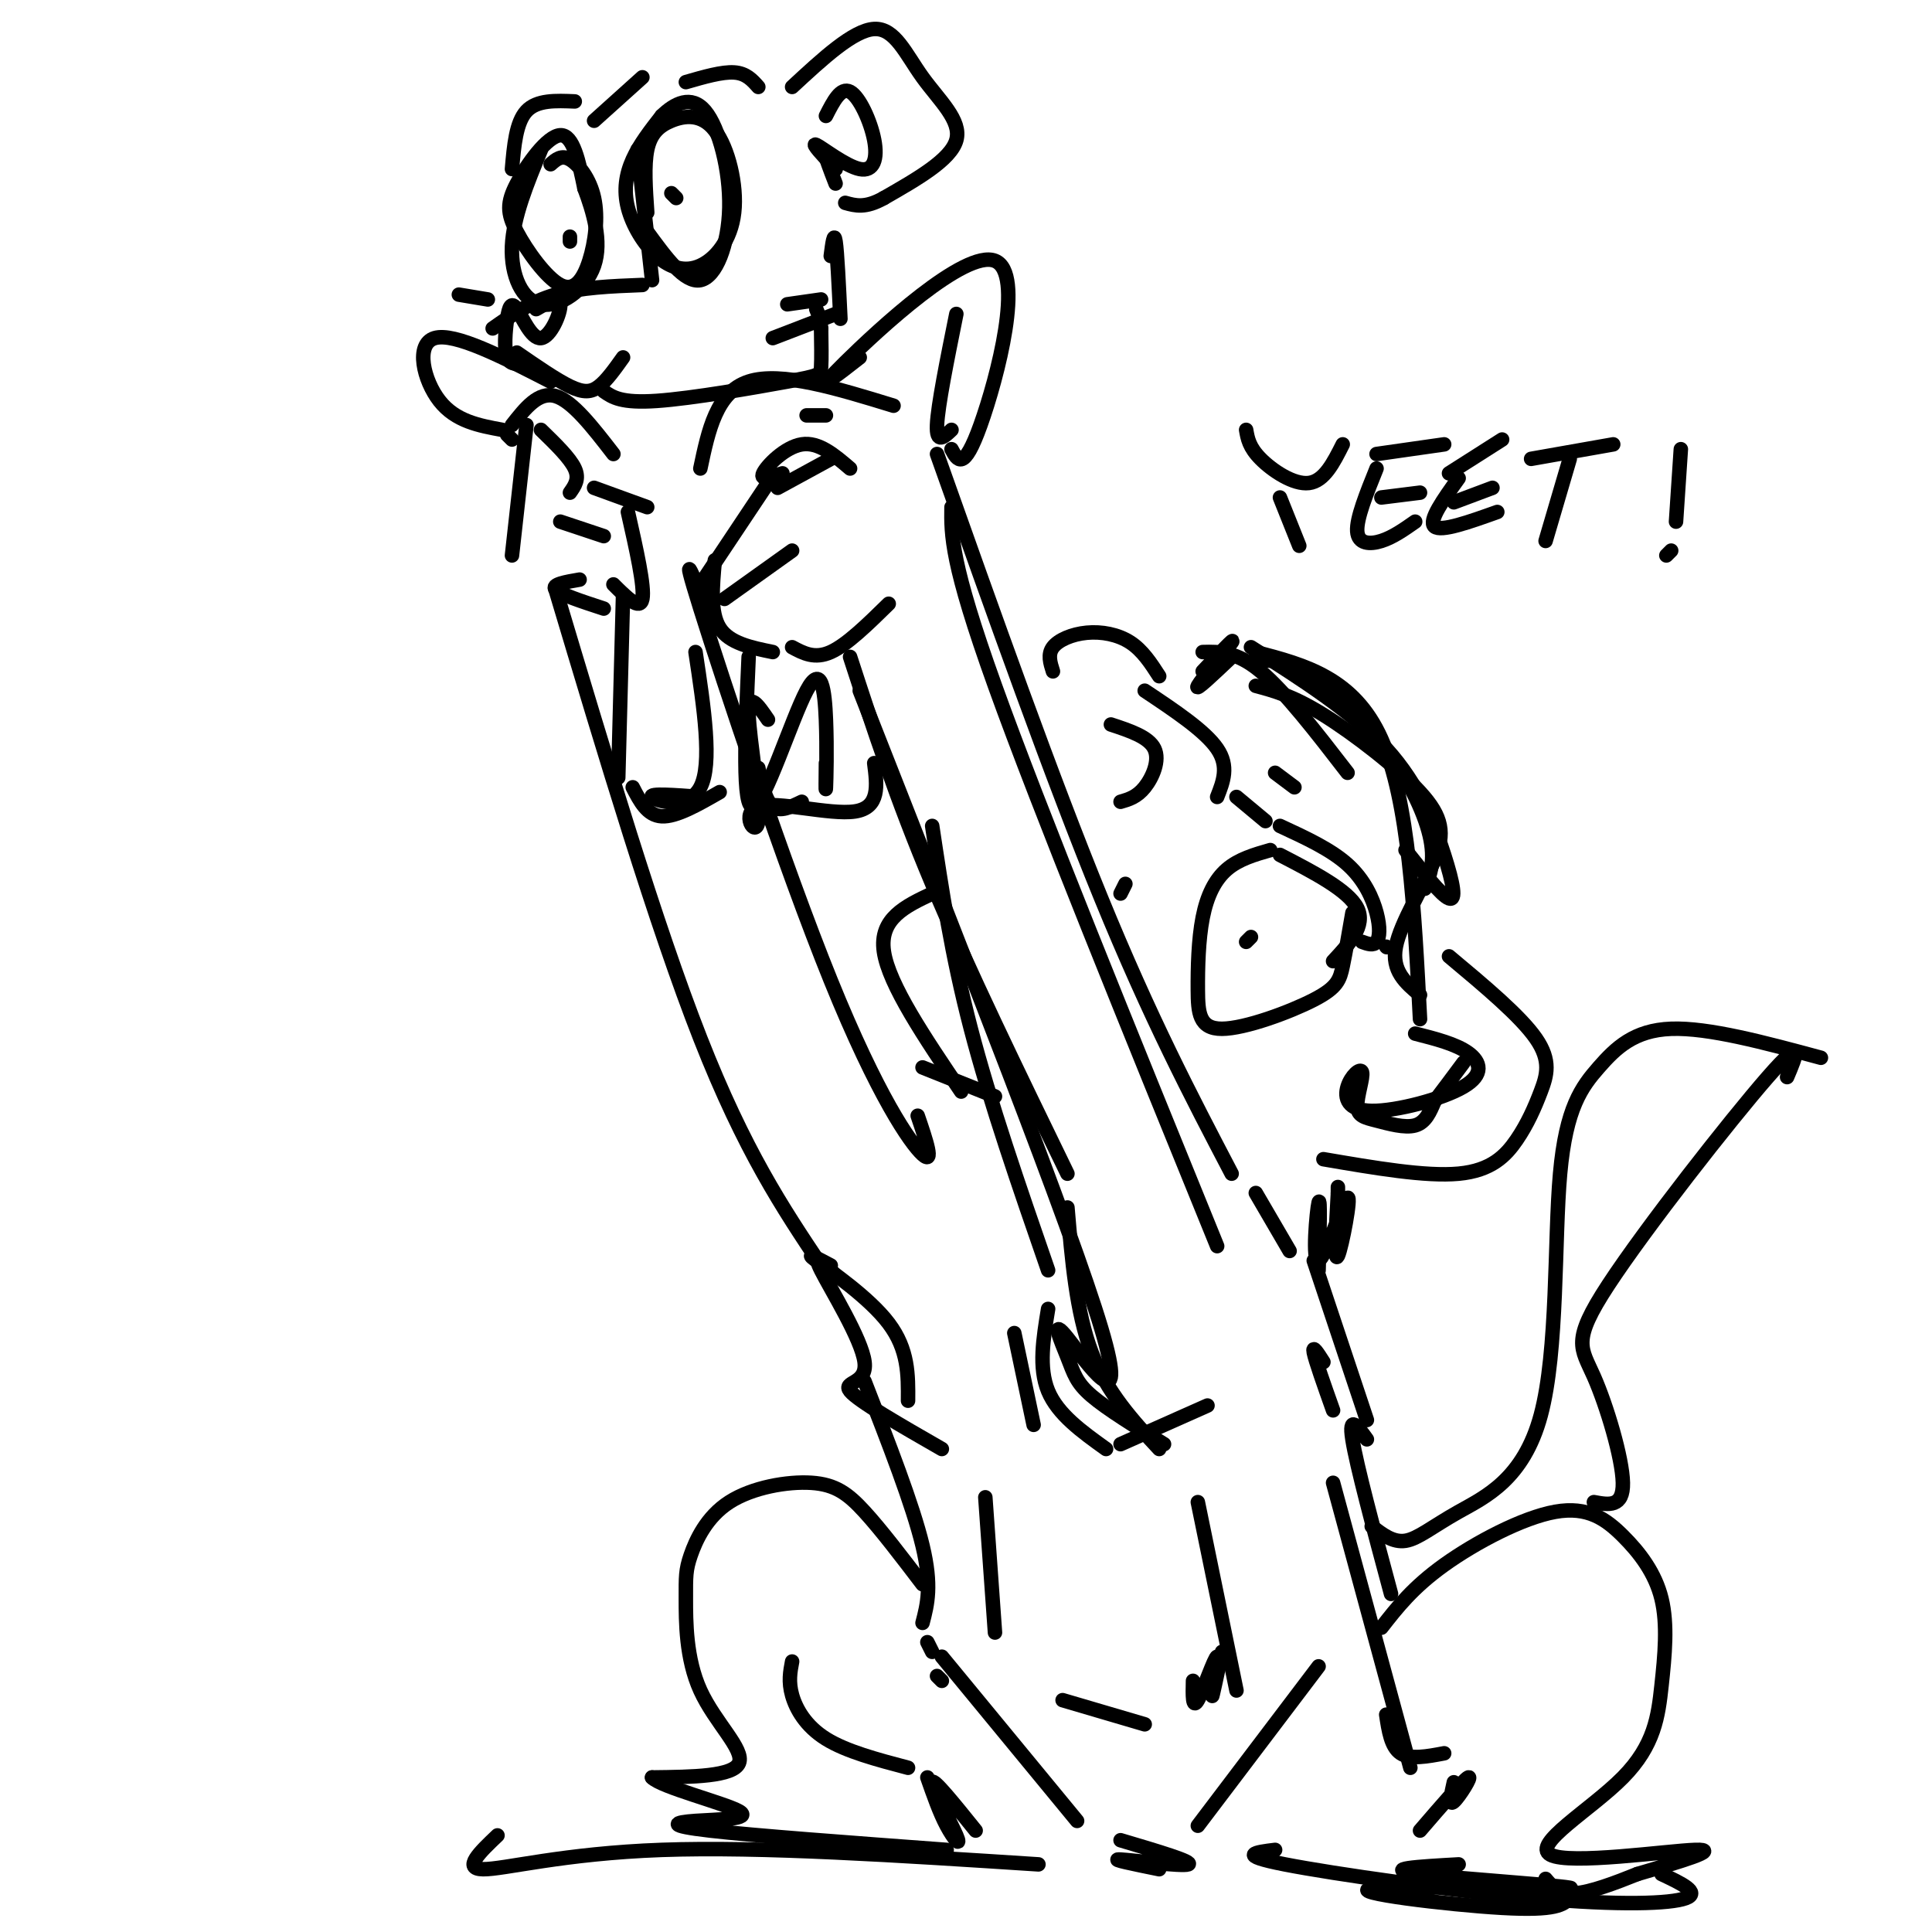 <svg viewBox='0 0 400 400' version='1.1' xmlns='http://www.w3.org/2000/svg' xmlns:xlink='http://www.w3.org/1999/xlink'><g fill='none' stroke='rgb(0,0,0)' stroke-width='3' stroke-linecap='round' stroke-linejoin='round'><path d='M132,31c0.000,0.000 3.000,27.000 3,27'/><path d='M134,44c-0.337,-4.869 -0.673,-9.737 0,-13c0.673,-3.263 2.356,-4.920 5,-6c2.644,-1.080 6.249,-1.583 9,2c2.751,3.583 4.649,11.252 4,17c-0.649,5.748 -3.845,9.573 -7,11c-3.155,1.427 -6.268,0.455 -9,-2c-2.732,-2.455 -5.082,-6.392 -6,-10c-0.918,-3.608 -0.405,-6.888 1,-10c1.405,-3.112 3.703,-6.056 6,-9'/><path d='M137,24c2.603,-2.560 6.110,-4.459 9,-1c2.890,3.459 5.163,12.278 5,20c-0.163,7.722 -2.761,14.349 -6,15c-3.239,0.651 -7.120,-4.675 -11,-10'/><path d='M114,34c1.124,-0.995 2.249,-1.990 4,-1c1.751,0.990 4.129,3.964 5,8c0.871,4.036 0.235,9.135 -1,13c-1.235,3.865 -3.068,6.497 -6,5c-2.932,-1.497 -6.961,-7.123 -9,-11c-2.039,-3.877 -2.087,-6.005 0,-10c2.087,-3.995 6.311,-9.856 9,-10c2.689,-0.144 3.845,5.428 5,11'/><path d='M121,39c1.778,4.713 3.724,10.995 2,16c-1.724,5.005 -7.118,8.732 -11,8c-3.882,-0.732 -6.252,-5.923 -6,-12c0.252,-6.077 3.126,-13.038 6,-20'/><path d='M133,59c-6.417,0.250 -12.833,0.500 -18,2c-5.167,1.500 -9.083,4.250 -13,7'/><path d='M111,64c2.429,-1.397 4.858,-2.794 5,-1c0.142,1.794 -2.003,6.779 -4,7c-1.997,0.221 -3.844,-4.322 -5,-6c-1.156,-1.678 -1.619,-0.490 -2,2c-0.381,2.490 -0.680,6.283 0,8c0.680,1.717 2.340,1.359 4,1'/><path d='M109,75c0.667,0.167 0.333,0.083 0,0'/><path d='M107,73c4.089,2.822 8.178,5.644 11,7c2.822,1.356 4.378,1.244 6,0c1.622,-1.244 3.311,-3.622 5,-6'/><path d='M123,25c0.000,0.000 10.000,-9.000 10,-9'/><path d='M142,17c3.750,-1.083 7.500,-2.167 10,-2c2.500,0.167 3.750,1.583 5,3'/><path d='M164,18c6.351,-5.887 12.702,-11.774 17,-12c4.298,-0.226 6.542,5.208 10,10c3.458,4.792 8.131,8.940 7,13c-1.131,4.060 -8.065,8.030 -15,12'/><path d='M183,41c-3.833,2.167 -5.917,1.583 -8,1'/><path d='M119,21c-3.917,-0.167 -7.833,-0.333 -10,2c-2.167,2.333 -2.583,7.167 -3,12'/><path d='M171,24c1.534,-3.016 3.069,-6.032 5,-5c1.931,1.032 4.260,6.112 5,10c0.740,3.888 -0.108,6.585 -3,6c-2.892,-0.585 -7.826,-4.453 -9,-5c-1.174,-0.547 1.413,2.226 4,5'/><path d='M173,35c0.089,-0.156 -1.689,-3.044 -2,-3c-0.311,0.044 0.844,3.022 2,6'/><path d='M125,81c1.804,1.256 3.607,2.512 11,2c7.393,-0.512 20.375,-2.792 27,-4c6.625,-1.208 6.893,-1.345 7,-3c0.107,-1.655 0.054,-4.827 0,-8'/><path d='M170,68c-0.167,-2.000 -0.583,-3.000 -1,-4'/><path d='M172,53c0.333,-2.583 0.667,-5.167 1,-3c0.333,2.167 0.667,9.083 1,16'/><path d='M185,84c-11.667,-3.583 -23.333,-7.167 -30,-5c-6.667,2.167 -8.333,10.083 -10,18'/><path d='M176,97c-3.244,-2.778 -6.489,-5.556 -10,-5c-3.511,0.556 -7.289,4.444 -8,6c-0.711,1.556 1.644,0.778 4,0'/><path d='M172,95c0.000,0.000 -11.000,6.000 -11,6'/><path d='M159,100c0.000,0.000 -14.000,21.000 -14,21'/><path d='M148,116c-0.500,5.417 -1.000,10.833 1,14c2.000,3.167 6.500,4.083 11,5'/><path d='M164,134c2.333,1.250 4.667,2.500 8,1c3.333,-1.500 7.667,-5.750 12,-10'/><path d='M106,88c2.750,-3.500 5.500,-7.000 9,-6c3.500,1.000 7.750,6.500 12,12'/><path d='M112,89c3.000,2.917 6.000,5.833 7,8c1.000,2.167 0.000,3.583 -1,5'/><path d='M105,90c0.000,0.000 1.000,1.000 1,1'/><path d='M139,40c0.000,0.000 1.000,1.000 1,1'/><path d='M118,49c0.000,0.000 0.000,1.000 0,1'/><path d='M109,88c0.000,0.000 -3.000,27.000 -3,27'/><path d='M123,101c0.000,0.000 11.000,4.000 11,4'/><path d='M130,106c1.750,7.750 3.500,15.500 3,18c-0.500,2.500 -3.250,-0.250 -6,-3'/><path d='M120,120c-2.917,0.500 -5.833,1.000 -5,2c0.833,1.000 5.417,2.500 10,4'/><path d='M194,94c11.917,33.583 23.833,67.167 34,92c10.167,24.833 18.583,40.917 27,57'/><path d='M176,136c4.750,14.583 9.500,29.167 17,47c7.500,17.833 17.750,38.917 28,60'/><path d='M115,122c10.417,34.833 20.833,69.667 30,93c9.167,23.333 17.083,35.167 25,47'/><path d='M147,128c-3.327,-8.435 -6.655,-16.869 -2,-2c4.655,14.869 17.292,53.042 27,77c9.708,23.958 16.488,33.702 19,36c2.512,2.298 0.756,-2.851 -1,-8'/><path d='M191,221c0.000,0.000 15.000,6.000 15,6'/><path d='M260,137c2.185,-0.351 4.369,-0.702 9,2c4.631,2.702 11.708,8.458 17,15c5.292,6.542 8.798,13.869 10,19c1.202,5.131 0.101,8.065 -1,11'/><path d='M300,198c7.394,6.182 14.788,12.364 18,17c3.212,4.636 2.242,7.727 1,11c-1.242,3.273 -2.758,6.727 -5,10c-2.242,3.273 -5.212,6.364 -12,7c-6.788,0.636 -17.394,-1.182 -28,-3'/><path d='M240,140c-1.726,-2.673 -3.452,-5.345 -6,-7c-2.548,-1.655 -5.917,-2.292 -9,-2c-3.083,0.292 -5.881,1.512 -7,3c-1.119,1.488 -0.560,3.244 0,5'/><path d='M265,177c7.083,3.667 14.167,7.333 16,11c1.833,3.667 -1.583,7.333 -5,11'/><path d='M280,189c-0.701,4.076 -1.403,8.152 -2,11c-0.597,2.848 -1.090,4.467 -6,7c-4.910,2.533 -14.235,5.980 -19,6c-4.765,0.020 -4.968,-3.386 -5,-8c-0.032,-4.614 0.107,-10.434 1,-15c0.893,-4.566 2.541,-7.876 5,-10c2.459,-2.124 5.730,-3.062 9,-4'/><path d='M259,194c0.000,0.000 -1.000,1.000 -1,1'/><path d='M230,150c3.911,1.289 7.822,2.578 9,5c1.178,2.422 -0.378,5.978 -2,8c-1.622,2.022 -3.311,2.511 -5,3'/><path d='M193,185c-5.500,2.583 -11.000,5.167 -10,12c1.000,6.833 8.500,17.917 16,29'/><path d='M260,247c0.000,0.000 7.000,12.000 7,12'/><path d='M265,171c5.256,2.429 10.512,4.857 14,8c3.488,3.143 5.208,7.000 6,10c0.792,3.000 0.655,5.143 0,6c-0.655,0.857 -1.827,0.429 -3,0'/><path d='M237,143c6.250,4.167 12.500,8.333 15,12c2.500,3.667 1.250,6.833 0,10'/><path d='M256,165c0.000,0.000 6.000,5.000 6,5'/><path d='M264,160c0.000,0.000 4.000,3.000 4,3'/><path d='M172,262c-2.844,-1.511 -5.689,-3.022 -3,-1c2.689,2.022 10.911,7.578 15,13c4.089,5.422 4.044,10.711 4,16'/><path d='M272,261c0.000,0.000 11.000,33.000 11,33'/><path d='M173,264c-2.488,-2.464 -4.976,-4.929 -3,-1c1.976,3.929 8.417,14.250 9,19c0.583,4.750 -4.690,3.929 -3,6c1.690,2.071 10.345,7.036 19,12'/><path d='M232,299c0.000,0.000 18.000,-8.000 18,-8'/><path d='M221,250c0.917,10.833 1.833,21.667 5,30c3.167,8.333 8.583,14.167 14,20'/><path d='M210,276c0.000,0.000 4.000,19.000 4,19'/><path d='M274,282c-1.167,-1.833 -2.333,-3.667 -2,-2c0.333,1.667 2.167,6.833 4,12'/><path d='M179,286c5.000,12.833 10.000,25.667 12,34c2.000,8.333 1.000,12.167 0,16'/><path d='M283,298c-1.917,-2.667 -3.833,-5.333 -3,0c0.833,5.333 4.417,18.667 8,32'/><path d='M286,337c3.251,-4.172 6.501,-8.344 13,-13c6.499,-4.656 16.246,-9.796 23,-11c6.754,-1.204 10.513,1.528 14,5c3.487,3.472 6.701,7.682 8,13c1.299,5.318 0.682,11.743 0,18c-0.682,6.257 -1.430,12.347 -8,19c-6.570,6.653 -18.961,13.868 -15,16c3.961,2.132 24.275,-0.819 30,-1c5.725,-0.181 -3.137,2.410 -12,5'/><path d='M339,388c-4.489,1.800 -9.711,3.800 -13,4c-3.289,0.200 -4.644,-1.400 -6,-3'/><path d='M191,328c-4.279,-5.618 -8.558,-11.235 -12,-15c-3.442,-3.765 -6.047,-5.677 -11,-6c-4.953,-0.323 -12.255,0.943 -17,4c-4.745,3.057 -6.935,7.905 -8,11c-1.065,3.095 -1.007,4.438 -1,9c0.007,4.562 -0.037,12.344 3,19c3.037,6.656 9.153,12.188 8,15c-1.153,2.812 -9.577,2.906 -18,3'/><path d='M135,368c1.729,1.947 15.051,5.316 18,7c2.949,1.684 -4.475,1.684 -9,2c-4.525,0.316 -6.150,0.947 3,2c9.150,1.053 29.075,2.526 49,4'/><path d='M195,348c0.000,0.000 -1.000,-1.000 -1,-1'/><path d='M192,340c0.000,0.000 1.000,2.000 1,2'/><path d='M195,343c0.000,0.000 28.000,34.000 28,34'/><path d='M284,316c2.209,1.704 4.417,3.409 7,3c2.583,-0.409 5.540,-2.931 11,-6c5.460,-3.069 13.422,-6.684 17,-20c3.578,-13.316 2.774,-36.332 4,-50c1.226,-13.668 4.484,-17.988 8,-22c3.516,-4.012 7.290,-7.718 15,-8c7.710,-0.282 19.355,2.859 31,6'/><path d='M370,223c1.898,-4.463 3.796,-8.925 -4,0c-7.796,8.925 -25.285,31.238 -33,43c-7.715,11.762 -5.654,12.974 -3,19c2.654,6.026 5.901,16.864 6,22c0.099,5.136 -2.951,4.568 -6,4'/><path d='M103,380c-3.644,3.467 -7.289,6.933 -3,7c4.289,0.067 16.511,-3.267 37,-4c20.489,-0.733 49.244,1.133 78,3'/><path d='M129,123c0.000,0.000 -1.000,38.000 -1,38'/><path d='M144,135c1.756,11.600 3.511,23.200 1,28c-2.511,4.800 -9.289,2.800 -10,2c-0.711,-0.800 4.644,-0.400 10,0'/><path d='M155,136c-0.702,15.882 -1.404,31.764 1,31c2.404,-0.764 7.912,-18.174 11,-24c3.088,-5.826 3.754,-0.069 4,6c0.246,6.069 0.070,12.448 0,14c-0.070,1.552 -0.035,-1.724 0,-5'/><path d='M171,86c0.000,0.000 -4.000,0.000 -4,0'/><path d='M178,74c-4.827,3.780 -9.655,7.560 -3,1c6.655,-6.560 24.792,-23.458 31,-21c6.208,2.458 0.488,24.274 -3,34c-3.488,9.726 -4.744,7.363 -6,5'/><path d='M114,79c-9.956,-5.111 -19.911,-10.222 -24,-9c-4.089,1.222 -2.311,8.778 1,13c3.311,4.222 8.156,5.111 13,6'/><path d='M260,142c3.815,1.021 7.630,2.041 14,6c6.370,3.959 15.295,10.855 20,16c4.705,5.145 5.190,8.539 3,14c-2.190,5.461 -7.054,12.989 -8,18c-0.946,5.011 2.027,7.506 5,10'/><path d='M293,214c4.234,1.080 8.468,2.160 11,4c2.532,1.840 3.362,4.440 -1,7c-4.362,2.560 -13.917,5.080 -19,5c-5.083,-0.080 -5.693,-2.760 -5,-5c0.693,-2.240 2.688,-4.039 3,-3c0.312,1.039 -1.061,4.918 -1,7c0.061,2.082 1.555,2.368 4,3c2.445,0.632 5.841,1.609 8,1c2.159,-0.609 3.079,-2.805 4,-5'/><path d='M297,228c1.667,-2.167 3.833,-5.083 6,-8'/><path d='M287,196c0.000,0.000 0.100,0.100 0.1,0.1'/><path d='M197,105c-0.083,5.750 -0.167,11.500 9,37c9.167,25.500 27.583,70.750 46,116'/><path d='M178,143c21.909,55.636 43.818,111.273 50,132c6.182,20.727 -3.364,6.545 -7,2c-3.636,-4.545 -1.364,0.545 0,4c1.364,3.455 1.818,5.273 5,8c3.182,2.727 9.091,6.364 15,10'/><path d='M259,134c10.560,6.714 21.119,13.429 28,21c6.881,7.571 10.083,16.000 12,22c1.917,6.000 2.548,9.571 1,9c-1.548,-0.571 -5.274,-5.286 -9,-10'/><path d='M255,136c-3.867,3.667 -7.733,7.333 -7,6c0.733,-1.333 6.067,-7.667 7,-9c0.933,-1.333 -2.533,2.333 -6,6'/><path d='M260,135c10.167,2.667 20.333,5.333 26,18c5.667,12.667 6.833,35.333 8,58'/><path d='M276,307c0.000,0.000 16.000,59.000 16,59'/><path d='M248,378c0.000,0.000 25.000,-33.000 25,-33'/><path d='M232,381c7.644,2.267 15.289,4.533 14,5c-1.289,0.467 -11.511,-0.867 -14,-1c-2.489,-0.133 2.756,0.933 8,2'/><path d='M302,386c-8.327,0.470 -16.654,0.941 -8,2c8.654,1.059 34.289,2.707 31,3c-3.289,0.293 -35.501,-0.767 -41,0c-5.499,0.767 15.715,3.362 27,4c11.285,0.638 12.643,-0.681 14,-2'/><path d='M294,379c4.556,-5.289 9.111,-10.578 10,-11c0.889,-0.422 -1.889,4.022 -3,5c-1.111,0.978 -0.556,-1.511 0,-4'/><path d='M299,363c-3.500,0.667 -7.000,1.333 -9,0c-2.000,-1.333 -2.500,-4.667 -3,-8'/><path d='M164,344c-0.400,2.089 -0.800,4.178 0,7c0.800,2.822 2.800,6.378 7,9c4.200,2.622 10.600,4.311 17,6'/><path d='M192,368c1.262,3.613 2.524,7.226 4,10c1.476,2.774 3.167,4.708 2,2c-1.167,-2.708 -5.190,-10.060 -5,-11c0.190,-0.940 4.595,4.530 9,10'/><path d='M264,383c-4.083,0.506 -8.167,1.012 2,3c10.167,1.988 34.583,5.458 52,7c17.417,1.542 27.833,1.155 31,0c3.167,-1.155 -0.917,-3.077 -5,-5'/><path d='M273,263c0.198,-7.786 0.396,-15.573 0,-14c-0.396,1.573 -1.384,12.504 0,12c1.384,-0.504 5.142,-12.443 6,-13c0.858,-0.557 -1.183,10.270 -2,12c-0.817,1.730 -0.408,-5.635 0,-13'/><path d='M277,247c0.000,-2.167 0.000,-1.083 0,0'/><path d='M163,63c0.000,0.000 7.000,-1.000 7,-1'/><path d='M160,70c0.000,0.000 13.000,-5.000 13,-5'/><path d='M101,62c0.000,0.000 -6.000,-1.000 -6,-1'/><path d='M198,65c-1.917,9.500 -3.833,19.000 -4,23c-0.167,4.000 1.417,2.500 3,1'/><path d='M131,163c1.500,2.917 3.000,5.833 6,6c3.000,0.167 7.500,-2.417 12,-5'/><path d='M157,159c0.750,3.417 1.500,6.833 3,8c1.500,1.167 3.750,0.083 6,-1'/><path d='M159,149c-2.070,-3.029 -4.140,-6.057 -4,-1c0.140,5.057 2.491,18.201 2,22c-0.491,3.799 -3.825,-1.746 0,-3c3.825,-1.254 14.807,1.785 20,1c5.193,-0.785 4.596,-5.392 4,-10'/><path d='M193,171c2.000,13.333 4.000,26.667 8,42c4.000,15.333 10.000,32.667 16,50'/><path d='M217,271c-1.000,6.083 -2.000,12.167 0,17c2.000,4.833 7.000,8.417 12,12'/><path d='M204,310c0.000,0.000 2.000,28.000 2,28'/><path d='M248,311c0.000,0.000 8.000,39.000 8,39'/><path d='M220,352c0.000,0.000 17.000,5.000 17,5'/><path d='M253,342c-1.071,5.000 -2.143,10.000 -2,9c0.143,-1.000 1.500,-8.000 1,-8c-0.500,0.000 -2.857,7.000 -4,9c-1.143,2.000 -1.071,-1.000 -1,-4'/><path d='M249,135c3.500,-0.083 7.000,-0.167 12,4c5.000,4.167 11.500,12.583 18,21'/><path d='M233,183c0.000,0.000 -1.000,2.000 -1,2'/><path d='M258,89c0.311,1.800 0.622,3.600 3,6c2.378,2.400 6.822,5.400 10,5c3.178,-0.400 5.089,-4.200 7,-8'/><path d='M265,103c0.000,0.000 4.000,10.000 4,10'/><path d='M285,94c0.000,0.000 14.000,-2.000 14,-2'/><path d='M285,97c-2.089,5.178 -4.178,10.356 -4,13c0.178,2.644 2.622,2.756 5,2c2.378,-0.756 4.689,-2.378 7,-4'/><path d='M286,103c0.000,0.000 8.000,-1.000 8,-1'/><path d='M300,98c0.000,0.000 11.000,-7.000 11,-7'/><path d='M302,99c-3.167,4.417 -6.333,8.833 -5,10c1.333,1.167 7.167,-0.917 13,-3'/><path d='M301,104c0.000,0.000 8.000,-3.000 8,-3'/><path d='M317,95c0.000,0.000 17.000,-3.000 17,-3'/><path d='M325,95c0.000,0.000 -5.000,17.000 -5,17'/><path d='M348,93c0.000,0.000 -1.000,15.000 -1,15'/><path d='M346,114c0.000,0.000 -1.000,1.000 -1,1'/><path d='M150,124c0.000,0.000 14.000,-10.000 14,-10'/><path d='M116,108c0.000,0.000 9.000,3.000 9,3'/></g>
</svg>